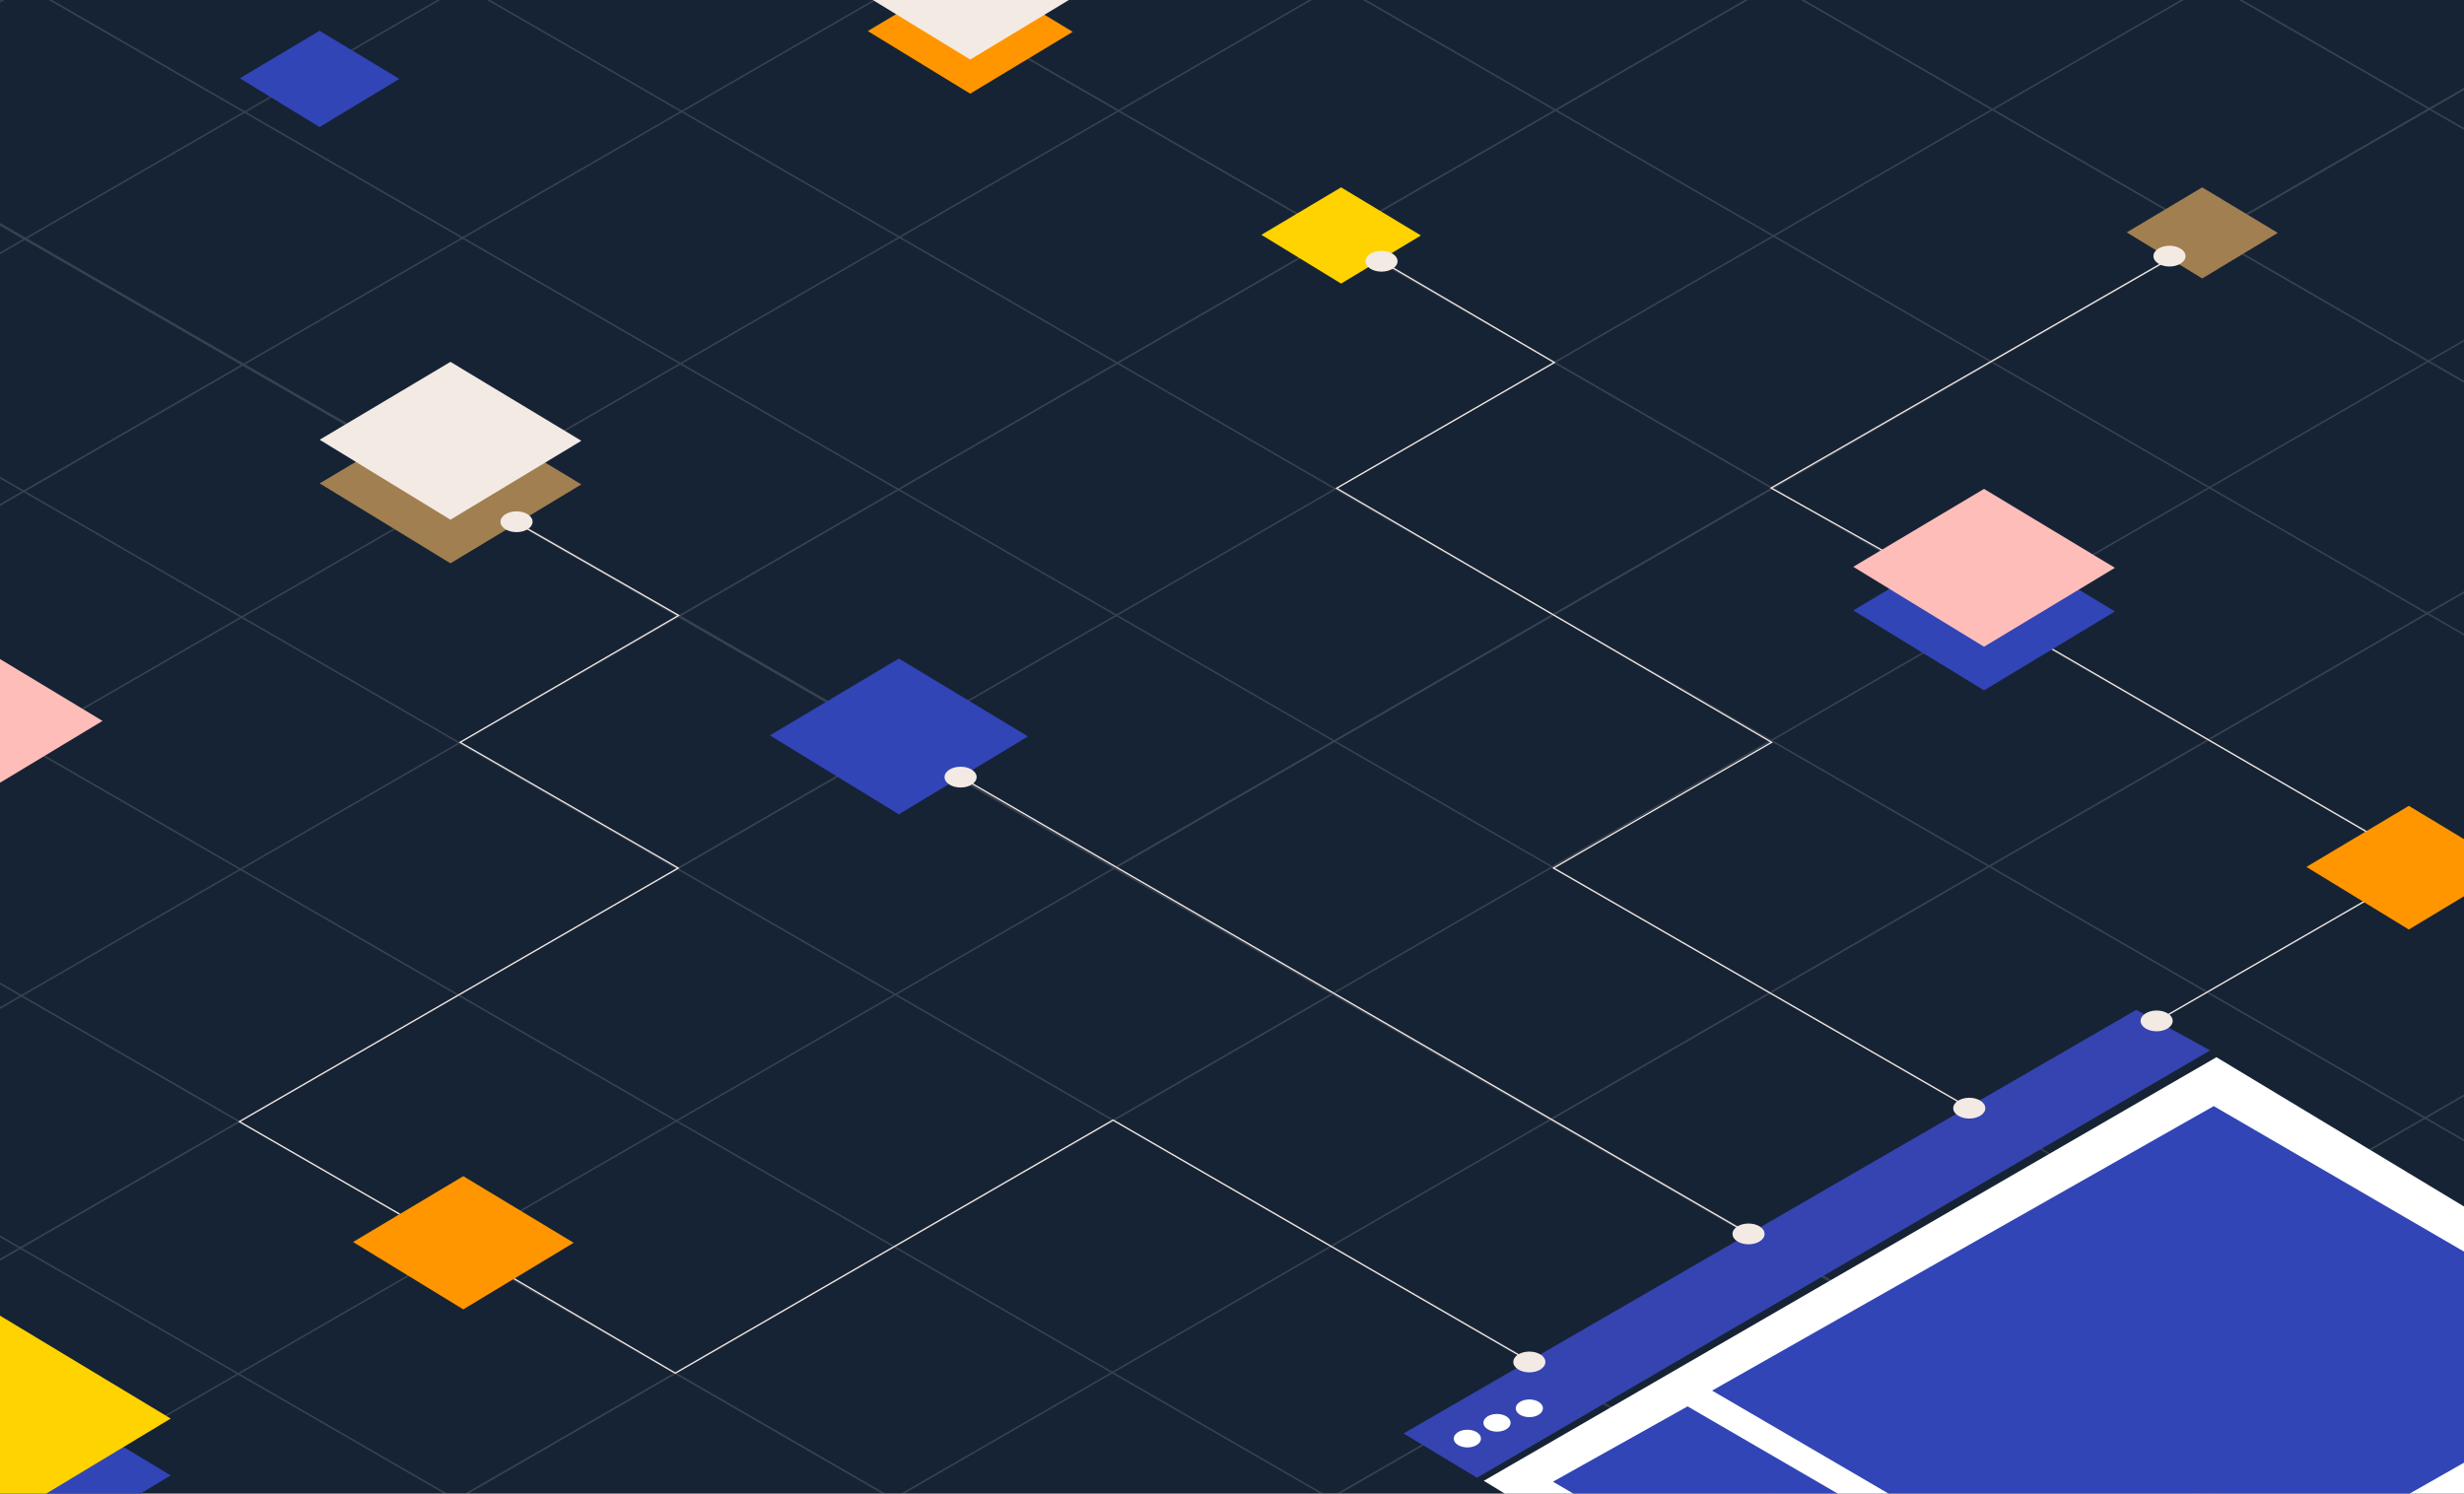 <svg version="1.1" id="Layer_1" xmlns="http://www.w3.org/2000/svg" xmlns:xlink="http://www.w3.org/1999/xlink" x="0" y="0" viewBox="0 0 1920 1164" xml:space="preserve"><style>.st2{fill:#f3eae4}.st17{fill:#fff}</style><path fill="#162335" d="M0 0h1920v1164H0z" id="BG"/><g id="Grid"><defs><path id="SVGID_1_" d="M0 0h1920v1164H0z"/></defs><clipPath id="SVGID_00000066508109028710391750000002760786598431068833_"><use xlink:href="#SVGID_1_" overflow="visible"/></clipPath><g id="XMLID_00000169553296605018520650000009583362662613329074_" opacity=".15" clip-path="url(#SVGID_00000066508109028710391750000002760786598431068833_)"><g id="XMLID_00000089533767977427416860000002856307549709686712_"><path id="XMLID_00000020386790585824403190000017984947571202498464_" class="st2" d="M1046.2-602L-149.3 88.2l-1.2-.7 1195.4-690.2z"/></g><g id="XMLID_00000079485464328753927070000017344551978158930853_"><g id="XMLID_00000105396543925583186770000010007617077871067064_"><path id="XMLID_00000030447176062218687610000011280814739186361244_" class="st2" d="M3084.1 574.6l-1195.5 690.2-1.3-.8 1195.5-690.2z"/></g><g id="XMLID_00000074430583175465043050000014465236438230282924_"><g id="XMLID_00000088130056824636874240000002464213041115755943_"><path id="XMLID_00000062175903925239596000000008041680726996673446_" class="st2" d="M869.7 676.4l-1195.4 690.2-1.3-.7L868.5 675.7z"/></g><g id="XMLID_00000083069549404367248860000007217742145287901589_"><path id="XMLID_00000008139291666922122570000012102126541959940769_" class="st2" d="M1039.6 774.5l-1195.5 690.2-1.3-.8 1195.5-690.2z"/></g><g id="XMLID_00000021797759130191935540000017706669620804642213_"><path id="XMLID_00000021085076175625815590000012977775825311568830_" class="st2" d="M1209.4 872.5L13.9 1562.7l-1.3-.7 1195.5-690.2z"/></g><g id="XMLID_00000011029401244887712300000004018912544120840094_"><path id="XMLID_00000060711519009022682130000005888609043029195941_" class="st2" d="M1379.2 970.6L183.7 1660.8l-1.2-.8 1195.4-690.2z"/></g><g id="XMLID_00000008845042768853454300000006107721104721923984_"><path id="XMLID_00000159448461406785226410000011154189825773772424_" class="st2" d="M1549 1068.6L353.6 1758.8l-1.3-.7 1195.4-690.2z"/></g><g id="XMLID_00000183938260474069450590000005733445126966918040_"><path id="XMLID_00000109027559143075142070000003275257065592299692_" class="st2" d="M1205.2 1658.6l-1.3.7L185 1071l1.3-.7z"/></g><g id="XMLID_00000181785703601070526200000018271999443858828458_"><path id="XMLID_00000176730513543404402920000005219528788391774140_" class="st2" d="M1375.9 1560l-1.3.8L355.7 972.5l1.3-.8z"/></g><g id="XMLID_00000098900167758876521400000007256897303825822899_"><path id="XMLID_00000123414029494862687430000011295825590158006663_" class="st2" d="M1546.6 1461.5l-1.3.7L526.4 873.9l1.3-.7z"/></g><g id="XMLID_00000120541844177750148960000015765172927395996335_"><path id="XMLID_00000091009740777232208480000004997513642232138126_" class="st2" d="M1717.3 1362.9l-1.3.8L697 775.4l1.3-.7z"/></g><g id="XMLID_00000118355078533686810820000003100777614129437325_"><path id="XMLID_00000166672215177793308500000005674963425617888901_" class="st2" d="M1887.9 1264.4l-1.3.8L867.7 676.9l1.3-.8z"/></g><g id="XMLID_00000039132575836957327170000013353388136977081229_"><path id="XMLID_00000040548753926414093050000009132634391083360444_" class="st2" d="M1888.6 1264l-1.3.8L868.4 676.5l1.3-.8z"/></g><g id="XMLID_00000170252114345429024420000005520947815301686151_"><path id="XMLID_00000169523348876260283860000016897506182633037736_" class="st2" d="M2065.1-13.7L869.7 676.5l-1.3-.8L2063.9-14.5z"/></g><g id="XMLID_00000043422792016811913920000002463899567321544088_"><path id="XMLID_00000035503190491679368530000006108738000028088226_" class="st2" d="M2235 84.3L1039.5 774.5l-1.3-.7L2233.7 83.6z"/></g><g id="XMLID_00000156583662898040535930000009947452185944681871_"><path id="XMLID_00000173849494843523431030000012378568542357647267_" class="st2" d="M2404.8 182.4L1209.3 872.6l-1.3-.8 1195.5-690.2z"/></g><g id="XMLID_00000145765834912961207760000006429975694617969327_"><path id="XMLID_00000034058892427085389630000011940217923393613186_" class="st2" d="M2574.6 280.4L1379.1 970.6l-1.2-.7 1195.4-690.2z"/></g><g id="XMLID_00000136404070384164422290000016741913111589034157_"><path id="XMLID_00000118384633024219384660000005186074227492587917_" class="st2" d="M2744.4 378.5L1549 1068.7l-1.3-.8 1195.4-690.2z"/></g><g id="XMLID_00000005247398313954491530000015532925810583642251_"><path id="XMLID_00000091001475206582501090000008487252876912167816_" class="st2" d="M2914.2 476.5l-1195.4 690.2-1.3-.7L2913 475.8z"/></g><g id="XMLID_00000137123563281348051350000016734458728433029760_"><path id="XMLID_00000168833887534346560560000010059870189874967738_" class="st2" d="M2059.3 1165.5l-1.3.7-1018.9-588.3 1.2-.7z"/></g><g id="XMLID_00000168095860651493586530000017646707311662482853_"><path id="XMLID_00000065760007464936870980000017678622537967898044_" class="st2" d="M2230 1066.9l-1.3.8-1019-588.3 1.3-.7z"/></g><g id="XMLID_00000157292286247854109570000001441054465897594779_"><path id="XMLID_00000160171263507890820760000005497286094216786572_" class="st2" d="M2400.6 968.4l-1.3.7-1018.9-588.2 1.3-.8z"/></g><g id="XMLID_00000085209890575466928280000010377678481953940648_"><path id="XMLID_00000044173582130028286200000001537620779878779817_" class="st2" d="M2571.3 869.9l-1.3.7-1018.9-588.3 1.3-.7z"/></g><g id="XMLID_00000136369159460067149300000011868857726015315881_"><path id="XMLID_00000047760733375327048070000017762681438431221901_" class="st2" d="M2742 771.3l-1.3.8-1019-588.3 1.3-.8z"/></g><g id="XMLID_00000041974696609876830600000005670271776326177195_"><path id="XMLID_00000129189358748097425900000016230039239487626931_" class="st2" d="M2912.6 672.8l-1.2.7-1019-588.2 1.3-.8z"/></g><g id="XMLID_00000041293895709094064820000009783370564313938334_"><path id="XMLID_00000015352334506883659860000008662127655563954606_" class="st2" d="M20.6 186.2l-1195.4 690.2-1.3-.7L19.4 185.5z"/></g><g id="XMLID_00000007390172772709378140000014137098145099763097_"><path id="XMLID_00000101103173169684591870000013226181548395502493_" class="st2" d="M190.5 284.3L-1005 974.5l-1.3-.8L189.2 283.5z"/></g><g id="XMLID_00000000186738115847274800000004595450111546749358_"><path id="XMLID_00000014634371684113466930000014673643692297164446_" class="st2" d="M360.3 382.3l-1195.5 690.2-1.3-.7L359 381.6z"/></g><g id="XMLID_00000008830344121994999530000016753635616681531532_"><path id="XMLID_00000016767079653101325290000014185810922251035036_" class="st2" d="M530.1 480.3l-1195.5 690.2-1.2-.7L528.8 479.6z"/></g><g id="XMLID_00000102520461909151795810000015434115650182429095_"><path id="XMLID_00000021801600352416943000000015896325962502917295_" class="st2" d="M699.9 578.4l-1195.4 690.2-1.3-.8L698.6 577.6z"/></g><g id="XMLID_00000067200152001110196230000003606268878771070371_"><path id="XMLID_00000080912121959675076060000010999721409079993764_" class="st2" d="M15.6 1168.8l-1.3.8-1018.9-588.3 1.3-.8z"/></g><g id="XMLID_00000041982285474608565810000004559185799639543716_"><path id="XMLID_00000047752160458784607960000018420580237055922821_" class="st2" d="M186.3 1070.3l-1.3.7-1018.9-588.3 1.3-.7z"/></g><g id="XMLID_00000021092668367371603480000014302288429492100003_"><path id="XMLID_00000133522729132041306360000016426437187584250778_" class="st2" d="M357 971.7l-1.3.8-1018.9-588.3 1.2-.7z"/></g><g id="XMLID_00000043440687175549670490000000185411293111546267_"><path id="XMLID_00000054247774033148285290000002248920634348494738_" class="st2" d="M527.7 873.2l-1.3.7-1019-588.2 1.3-.8z"/></g><g id="XMLID_00000034077211944538950860000015606712309263985808_"><path id="XMLID_00000063617114352312488480000016033742238509047936_" class="st2" d="M698.3 774.7l-1.3.7-1018.9-588.3 1.3-.7z"/></g><g id="XMLID_00000139287038625357713070000000661456859636452481_"><path id="XMLID_00000177465485952367752830000000433349159663821728_" class="st2" d="M869 676.1l-1.3.8L-151.2 88.6l1.3-.8z"/></g><g id="XMLID_00000152983286059050966320000016367525973260780725_"><path id="XMLID_00000160186459663839767080000012127778829681724802_" class="st2" d="M869.7 675.7l-1.3.8L-150.5 88.2l1.2-.7z"/></g><g id="XMLID_00000021803673430177058290000009300669789135999394_"><path id="XMLID_00000166674682338414516090000002023737629610576294_" class="st2" d="M1216-504L20.6 186.2l-1.3-.7 1195.4-690.2z"/></g><g id="XMLID_00000027584758907444302940000000439449324323913647_"><path id="XMLID_00000106848951270708658320000000374409828880877758_" class="st2" d="M1385.8-405.9L190.4 284.3l-1.3-.7 1195.5-690.2z"/></g><g id="XMLID_00000129894934288089775370000001306545012910883507_"><path id="XMLID_00000059303132923395936600000017724211843501679495_" class="st2" d="M1555.7-307.9L360.2 382.3l-1.3-.7 1195.5-690.2z"/></g><g id="XMLID_00000176725769730970743970000018414718406782887342_"><path id="XMLID_00000014628985006399707260000015468628637635334034_" class="st2" d="M1725.5-209.8L530 480.4l-1.3-.8 1195.5-690.2z"/></g><g id="XMLID_00000151510541662397458580000007655244852968895647_"><path id="XMLID_00000007394365587086662230000008461292989746959762_" class="st2" d="M1895.3-111.8L699.9 578.4l-1.3-.7L1894-112.5z"/></g><g id="XMLID_00000062194518888472429840000017147849831603331256_"><path id="XMLID_00000106859706457774314660000013220619198826666636_" class="st2" d="M2065.1-13.7L869.7 676.5l-1.3-.8L2063.9-14.5z"/></g><g id="XMLID_00000007429036987148007550000010681519545412170402_"><path id="XMLID_00000046306630197373423780000015115640819116702855_" class="st2" d="M1040.3 577.2l-1.2.7L20.1-10.3l1.3-.8z"/></g><g id="XMLID_00000022538457593175977690000008424135092628186022_"><path id="XMLID_00000028321459259680269050000015502024227616169118_" class="st2" d="M1211 478.7l-1.3.7L190.8-108.9l1.3-.7z"/></g><g id="XMLID_00000098918655834541259140000001408141438622944175_"><path id="XMLID_00000114045012543386457050000008016354056212450701_" class="st2" d="M1381.7 380.1l-1.3.8L361.5-207.4l1.3-.8z"/></g><g id="XMLID_00000136405441145348369250000017012471294048381098_"><path id="XMLID_00000123438865971816913180000006211344053696890762_" class="st2" d="M1552.4 281.6l-1.3.7-1019-588.2 1.3-.8z"/></g><g id="XMLID_00000036930566646481894160000008330066632914404759_"><path id="XMLID_00000011740484236623867440000009554288470579594940_" class="st2" d="M1723 183l-1.3.8L702.8-404.5l1.3-.7z"/></g><g id="XMLID_00000098184613231558345480000013477082369138778284_"><path id="XMLID_00000031925202698778351660000001429369697827315606_" class="st2" d="M1893.7 84.5l-1.3.8L873.5-503l1.3-.8z"/></g></g></g></g></g><g id="V1"><defs><path id="SVGID_00000127736852682445842370000002348014254331820450_" d="M0 0h1920v1164H0z"/></defs><clipPath id="SVGID_00000054984103335254951850000000913394718092417707_"><use xlink:href="#SVGID_00000127736852682445842370000002348014254331820450_" overflow="visible"/></clipPath><path clip-path="url(#SVGID_00000054984103335254951850000000913394718092417707_)" fill="#ffbdb9" d="M0 513.6l-79.8 47.6L0 610l79.9-48.2z"/><defs><path id="SVGID_00000026148469511049754200000009968401991571475348_" d="M0 0h1920v1164H0z"/></defs><clipPath id="SVGID_00000079475587327847231050000002911551116668149183_"><use xlink:href="#SVGID_00000026148469511049754200000009968401991571475348_" overflow="visible"/></clipPath><path clip-path="url(#SVGID_00000079475587327847231050000002911551116668149183_)" fill="#a27f50" d="M1716 146l-58.8 35.1L1716 217l58.9-35.5z"/><defs><path id="SVGID_00000145753635600874933320000004897962307761384079_" d="M0 0h1920v1164H0z"/></defs><clipPath id="SVGID_00000129904978439157718520000005299637536228623266_"><use xlink:href="#SVGID_00000145753635600874933320000004897962307761384079_" overflow="visible"/></clipPath><path clip-path="url(#SVGID_00000129904978439157718520000005299637536228623266_)" fill="#3145b7" d="M0 1069.6l-132.8 79.2L0 1230l133-80.2z"/><defs><path id="SVGID_00000165931441860217597670000008050027574356636296_" d="M0 0h1920v1164H0z"/></defs><clipPath id="SVGID_00000137835636617730584380000003367441586327331492_"><use xlink:href="#SVGID_00000165931441860217597670000008050027574356636296_" overflow="visible"/></clipPath><path clip-path="url(#SVGID_00000137835636617730584380000003367441586327331492_)" fill="#ffd300" d="M0 1025.3l-132.8 79.2L0 1185.7l133-80.2z"/><defs><path id="SVGID_00000034065140043565596850000017478044862292536739_" d="M0 0h1920v1164H0z"/></defs><clipPath id="SVGID_00000177450352250662692710000006424829503085921197_"><use xlink:href="#SVGID_00000034065140043565596850000017478044862292536739_" overflow="visible"/></clipPath><path clip-path="url(#SVGID_00000177450352250662692710000006424829503085921197_)" fill="#ff9600" d="M756-23.4l-79.8 47.6L756 73l79.9-48.2z"/><defs><path id="SVGID_00000155147677355237900320000012556576578435659186_" d="M0 0h1920v1164H0z"/></defs><clipPath id="SVGID_00000072279143137885720190000016131542453732360618_"><use xlink:href="#SVGID_00000155147677355237900320000012556576578435659186_" overflow="visible"/></clipPath><path clip-path="url(#SVGID_00000072279143137885720190000016131542453732360618_)" fill="#f3eae4" d="M756-50L676.2-2.4 756 46.4l79.9-48.2z"/><defs><path id="SVGID_00000101082060867471068270000014364909690227397045_" d="M0 0h1920v1164H0z"/></defs><clipPath id="SVGID_00000127738072831676665790000004087370255366363297_"><use xlink:href="#SVGID_00000101082060867471068270000014364909690227397045_" overflow="visible"/></clipPath><path clip-path="url(#SVGID_00000127738072831676665790000004087370255366363297_)" fill="#ff9600" d="M361 916.6l-85.9 51.3 85.9 52.5 86-51.9z"/><defs><path id="SVGID_00000119107677403441221450000008812412828791479228_" d="M0 0h1920v1164H0z"/></defs><clipPath id="SVGID_00000044145067228804199670000005771684367502909608_"><use xlink:href="#SVGID_00000119107677403441221450000008812412828791479228_" overflow="visible"/></clipPath><path clip-path="url(#SVGID_00000044145067228804199670000005771684367502909608_)" fill="#ffd300" d="M1045 146l-62.1 37 62.1 38 62.2-37.5z"/><defs><path id="SVGID_00000154422838857326783960000014893307211605333395_" d="M0 0h1920v1164H0z"/></defs><clipPath id="SVGID_00000069362693926221279310000008339412765463041459_"><use xlink:href="#SVGID_00000154422838857326783960000014893307211605333395_" overflow="visible"/></clipPath><path clip-path="url(#SVGID_00000069362693926221279310000008339412765463041459_)" fill="#3145b7" d="M249 24l-62.1 37L249 99l62.2-37.5z"/><defs><path id="SVGID_00000082333957203797916110000018260977802411740587_" d="M0 0h1920v1164H0z"/></defs><clipPath id="SVGID_00000093869962036583297480000005863197771722376098_"><use xlink:href="#SVGID_00000082333957203797916110000018260977802411740587_" overflow="visible"/></clipPath><path clip-path="url(#SVGID_00000093869962036583297480000005863197771722376098_)" fill="#3145b7" d="M700.4 513.2l-100.5 59.9 100.5 61.5L801 573.9z"/><defs><path id="SVGID_00000045619507921140421650000003729377017819897514_" d="M0 0h1920v1164H0z"/></defs><clipPath id="SVGID_00000039826899951146924250000000289990911954531738_"><use xlink:href="#SVGID_00000045619507921140421650000003729377017819897514_" overflow="visible"/></clipPath><path clip-path="url(#SVGID_00000039826899951146924250000000289990911954531738_)" fill="none" stroke="#f3eae4" stroke-miterlimit="10" d="M402 407l126.8 72.6-170.3 98.9 170 98-342 197.6 124.9 72.1"/><defs><path id="SVGID_00000000194086928070729720000000519840430203006593_" d="M0 0h1920v1164H0z"/></defs><clipPath id="SVGID_00000168805357699523429570000007485248425140512397_"><use xlink:href="#SVGID_00000000194086928070729720000000519840430203006593_" overflow="visible"/></clipPath><path clip-path="url(#SVGID_00000168805357699523429570000007485248425140512397_)" fill="#a27f50" d="M351 316l-101.9 60.7L351 439l102-61.5z"/><defs><path id="SVGID_00000165943850828845075270000016825892426304043950_" d="M0 0h1920v1164H0z"/></defs><clipPath id="SVGID_00000052812963253688462610000015184149813544607365_"><use xlink:href="#SVGID_00000165943850828845075270000016825892426304043950_" overflow="visible"/></clipPath><path clip-path="url(#SVGID_00000052812963253688462610000015184149813544607365_)" fill="#f3eae4" d="M351 282l-101.9 60.7L351 405l102-61.5z"/><defs><path id="SVGID_00000048473689437072489640000006590337839646135194_" d="M0 0h1920v1164H0z"/></defs><clipPath id="SVGID_00000051362265157955842450000015189917957128887190_"><use xlink:href="#SVGID_00000048473689437072489640000006590337839646135194_" overflow="visible"/></clipPath><g clip-path="url(#SVGID_00000051362265157955842450000015189917957128887190_)"><path class="st17" d="M1727.1 823.9L1156.2 1154l392.8 240 571.3-333z"/><path d="M1664.6 787l-570.9 330.1 57.2 34.5 571.3-333z" fill="#3544b1"/><ellipse class="st17" cx="1143.4" cy="1121.1" rx="10.6" ry="6.9"/><ellipse class="st17" cx="1166.5" cy="1108.8" rx="10.6" ry="6.9"/><ellipse class="st17" cx="1191.7" cy="1097.5" rx="10.6" ry="6.9"/></g><defs><path id="SVGID_00000118393621064128169980000017729977469728550811_" d="M0 0h1920v1164H0z"/></defs><clipPath id="SVGID_00000013872575964963308350000007609819028209525673_"><use xlink:href="#SVGID_00000118393621064128169980000017729977469728550811_" overflow="visible"/></clipPath><ellipse cx="402.5" cy="406.6" rx="12.5" ry="8.1" clip-path="url(#SVGID_00000013872575964963308350000007609819028209525673_)" fill="#f3eae4"/><defs><path id="SVGID_00000124852063949419209040000015054686950021975466_" d="M0 0h1920v1164H0z"/></defs><clipPath id="SVGID_00000137116810284659946330000010248236107917044124_"><use xlink:href="#SVGID_00000124852063949419209040000015054686950021975466_" overflow="visible"/></clipPath><ellipse cx="1690.5" cy="199.6" rx="12.5" ry="8.1" clip-path="url(#SVGID_00000137116810284659946330000010248236107917044124_)" fill="#f3eae4"/><defs><path id="SVGID_00000152259323569216362720000002840477086840399515_" d="M0 0h1920v1164H0z"/></defs><clipPath id="SVGID_00000011721577418556256600000009798367043526060219_"><use xlink:href="#SVGID_00000152259323569216362720000002840477086840399515_" overflow="visible"/></clipPath><ellipse cx="1191.7" cy="1061.4" rx="12.5" ry="8.1" clip-path="url(#SVGID_00000011721577418556256600000009798367043526060219_)" fill="#f3eae4"/><defs><path id="SVGID_00000022562585366509584930000010091813104120547246_" d="M0 0h1920v1164H0z"/></defs><clipPath id="SVGID_00000094616677291308378500000011001471672871354765_"><use xlink:href="#SVGID_00000022562585366509584930000010091813104120547246_" overflow="visible"/></clipPath><ellipse cx="1534.5" cy="863.6" rx="12.5" ry="8.1" clip-path="url(#SVGID_00000094616677291308378500000011001471672871354765_)" fill="#f3eae4"/><defs><path id="SVGID_00000096758967414071434260000006111871748037986962_" d="M0 0h1920v1164H0z"/></defs><clipPath id="SVGID_00000028307089590291275020000001830403630949639861_"><use xlink:href="#SVGID_00000096758967414071434260000006111871748037986962_" overflow="visible"/></clipPath><ellipse cx="1362.5" cy="961.6" rx="12.5" ry="8.1" clip-path="url(#SVGID_00000028307089590291275020000001830403630949639861_)" fill="#f3eae4"/><defs><path id="SVGID_00000072961285232518210380000018244758777564582070_" d="M0 0h1920v1164H0z"/></defs><clipPath id="SVGID_00000120532252740828006120000005421162930229796535_"><use xlink:href="#SVGID_00000072961285232518210380000018244758777564582070_" overflow="visible"/></clipPath><ellipse cx="748.5" cy="605.6" rx="12.5" ry="8.1" clip-path="url(#SVGID_00000120532252740828006120000005421162930229796535_)" fill="#f3eae4"/><defs><path id="SVGID_00000125574736855597190500000012683660085374787771_" d="M0 0h1920v1164H0z"/></defs><clipPath id="SVGID_00000011718705093108660700000014716482287151188114_"><use xlink:href="#SVGID_00000125574736855597190500000012683660085374787771_" overflow="visible"/></clipPath><ellipse cx="1680.5" cy="795.6" rx="12.5" ry="8.1" clip-path="url(#SVGID_00000011718705093108660700000014716482287151188114_)" fill="#f3eae4"/><defs><path id="SVGID_00000053507786266854058100000003229449386748352189_" d="M0 0h1920v1164H0z"/></defs><clipPath id="SVGID_00000002380940919774352270000006597272452379592887_"><use xlink:href="#SVGID_00000053507786266854058100000003229449386748352189_" overflow="visible"/></clipPath><ellipse cx="1076.5" cy="203.6" rx="12.5" ry="8.1" clip-path="url(#SVGID_00000002380940919774352270000006597272452379592887_)" fill="#f3eae4"/><defs><path id="SVGID_00000005243615577130758860000006088090072822634398_" d="M0 0h1920v1164H0z"/></defs><clipPath id="SVGID_00000165219407360349789220000016135559495675424177_"><use xlink:href="#SVGID_00000005243615577130758860000006088090072822634398_" overflow="visible"/></clipPath><path clip-path="url(#SVGID_00000165219407360349789220000016135559495675424177_)" fill="none" stroke="#f3eae4" stroke-miterlimit="10" d="M1076.2 203.4l135 79.1-169.7 98 339 198-170 98 324.1 187"/><defs><path id="SVGID_00000093900036644532195270000008885511590077827492_" d="M0 0h1920v1164H0z"/></defs><clipPath id="SVGID_00000158712862332577233010000013536020692585303724_"><use xlink:href="#SVGID_00000093900036644532195270000008885511590077827492_" overflow="visible"/></clipPath><path clip-path="url(#SVGID_00000158712862332577233010000013536020692585303724_)" fill="#3145b7" d="M1315 1096l-104.9 58.7L1553 1355l102-61.5z"/><defs><path id="SVGID_00000143605751713329844920000013822395586009177769_" d="M0 0h1920v1164H0z"/></defs><clipPath id="SVGID_00000042704168709325867040000004356789687594446978_"><use xlink:href="#SVGID_00000143605751713329844920000013822395586009177769_" overflow="visible"/></clipPath><path clip-path="url(#SVGID_00000042704168709325867040000004356789687594446978_)" fill="#3145b7" d="M1725 862l-390.9 221.7L1672 1281l391-222.5z"/><defs><path id="SVGID_00000150077470909687320590000000401425548870225310_" d="M0 0h1920v1164H0z"/></defs><clipPath id="SVGID_00000092445074584587390290000004397237593822884993_"><use xlink:href="#SVGID_00000150077470909687320590000000401425548870225310_" overflow="visible"/></clipPath><path clip-path="url(#SVGID_00000092445074584587390290000004397237593822884993_)" fill="none" stroke="#f3eae4" stroke-miterlimit="10" d="M400.6 996.5l125.6 73.6 341.1-197.2 332.7 192.7"/><defs><path id="SVGID_00000183218555234574158940000014155854597877894822_" d="M0 0h1920v1164H0z"/></defs><clipPath id="SVGID_00000045581142689473481140000001453531232810003623_"><use xlink:href="#SVGID_00000183218555234574158940000014155854597877894822_" overflow="visible"/></clipPath><path clip-path="url(#SVGID_00000045581142689473481140000001453531232810003623_)" fill="none" stroke="#f3eae4" stroke-miterlimit="10" d="M1690.8 201.6l-310.7 178.7L1467 429l379.8 220.8"/><defs><path id="SVGID_00000142176680661118001700000000056292506240106629_" d="M0 0h1920v1164H0z"/></defs><clipPath id="SVGID_00000020363588066720560260000006246216324370381193_"><use xlink:href="#SVGID_00000142176680661118001700000000056292506240106629_" overflow="visible"/></clipPath><path clip-path="url(#SVGID_00000020363588066720560260000006246216324370381193_)" fill="#3145b7" d="M1546 415l-101.9 60.7L1546 538l102-61.5z"/><defs><path id="SVGID_00000168810118848037961950000012505611063114676155_" d="M0 0h1920v1164H0z"/></defs><clipPath id="SVGID_00000049210143493618968680000002229873306805486506_"><use xlink:href="#SVGID_00000168810118848037961950000012505611063114676155_" overflow="visible"/></clipPath><path clip-path="url(#SVGID_00000049210143493618968680000002229873306805486506_)" fill="#ffbdb9" d="M1546 381l-101.9 60.7L1546 504l102-61.5z"/><defs><path id="SVGID_00000165922301747348760930000012983865177890492308_" d="M0 0h1920v1164H0z"/></defs><clipPath id="SVGID_00000004524134036829400490000014328108213026689722_"><use xlink:href="#SVGID_00000165922301747348760930000012983865177890492308_" overflow="visible"/></clipPath><path clip-path="url(#SVGID_00000004524134036829400490000014328108213026689722_)" fill="none" stroke="#f3eae4" stroke-miterlimit="10" d="M1851.8 697l-171.1 98.8"/><defs><path id="SVGID_00000125563833770909976000000003279072340221467035_" d="M0 0h1920v1164H0z"/></defs><clipPath id="SVGID_00000062161585541973031370000002108836801420466072_"><use xlink:href="#SVGID_00000125563833770909976000000003279072340221467035_" overflow="visible"/></clipPath><path clip-path="url(#SVGID_00000062161585541973031370000002108836801420466072_)" fill="none" stroke="#f3eae4" stroke-miterlimit="10" d="M748.6 605.5l614.1 356"/><defs><path id="SVGID_00000059286052358303095300000000391935342780460702_" d="M0 0h1920v1164H0z"/></defs><clipPath id="SVGID_00000127045372486389353300000004096268284369660033_"><use xlink:href="#SVGID_00000059286052358303095300000000391935342780460702_" overflow="visible"/></clipPath><path clip-path="url(#SVGID_00000127045372486389353300000004096268284369660033_)" fill="#ff9600" d="M1877 628l-79.8 47.6 79.8 48.8 79.9-48.2z"/></g></svg>